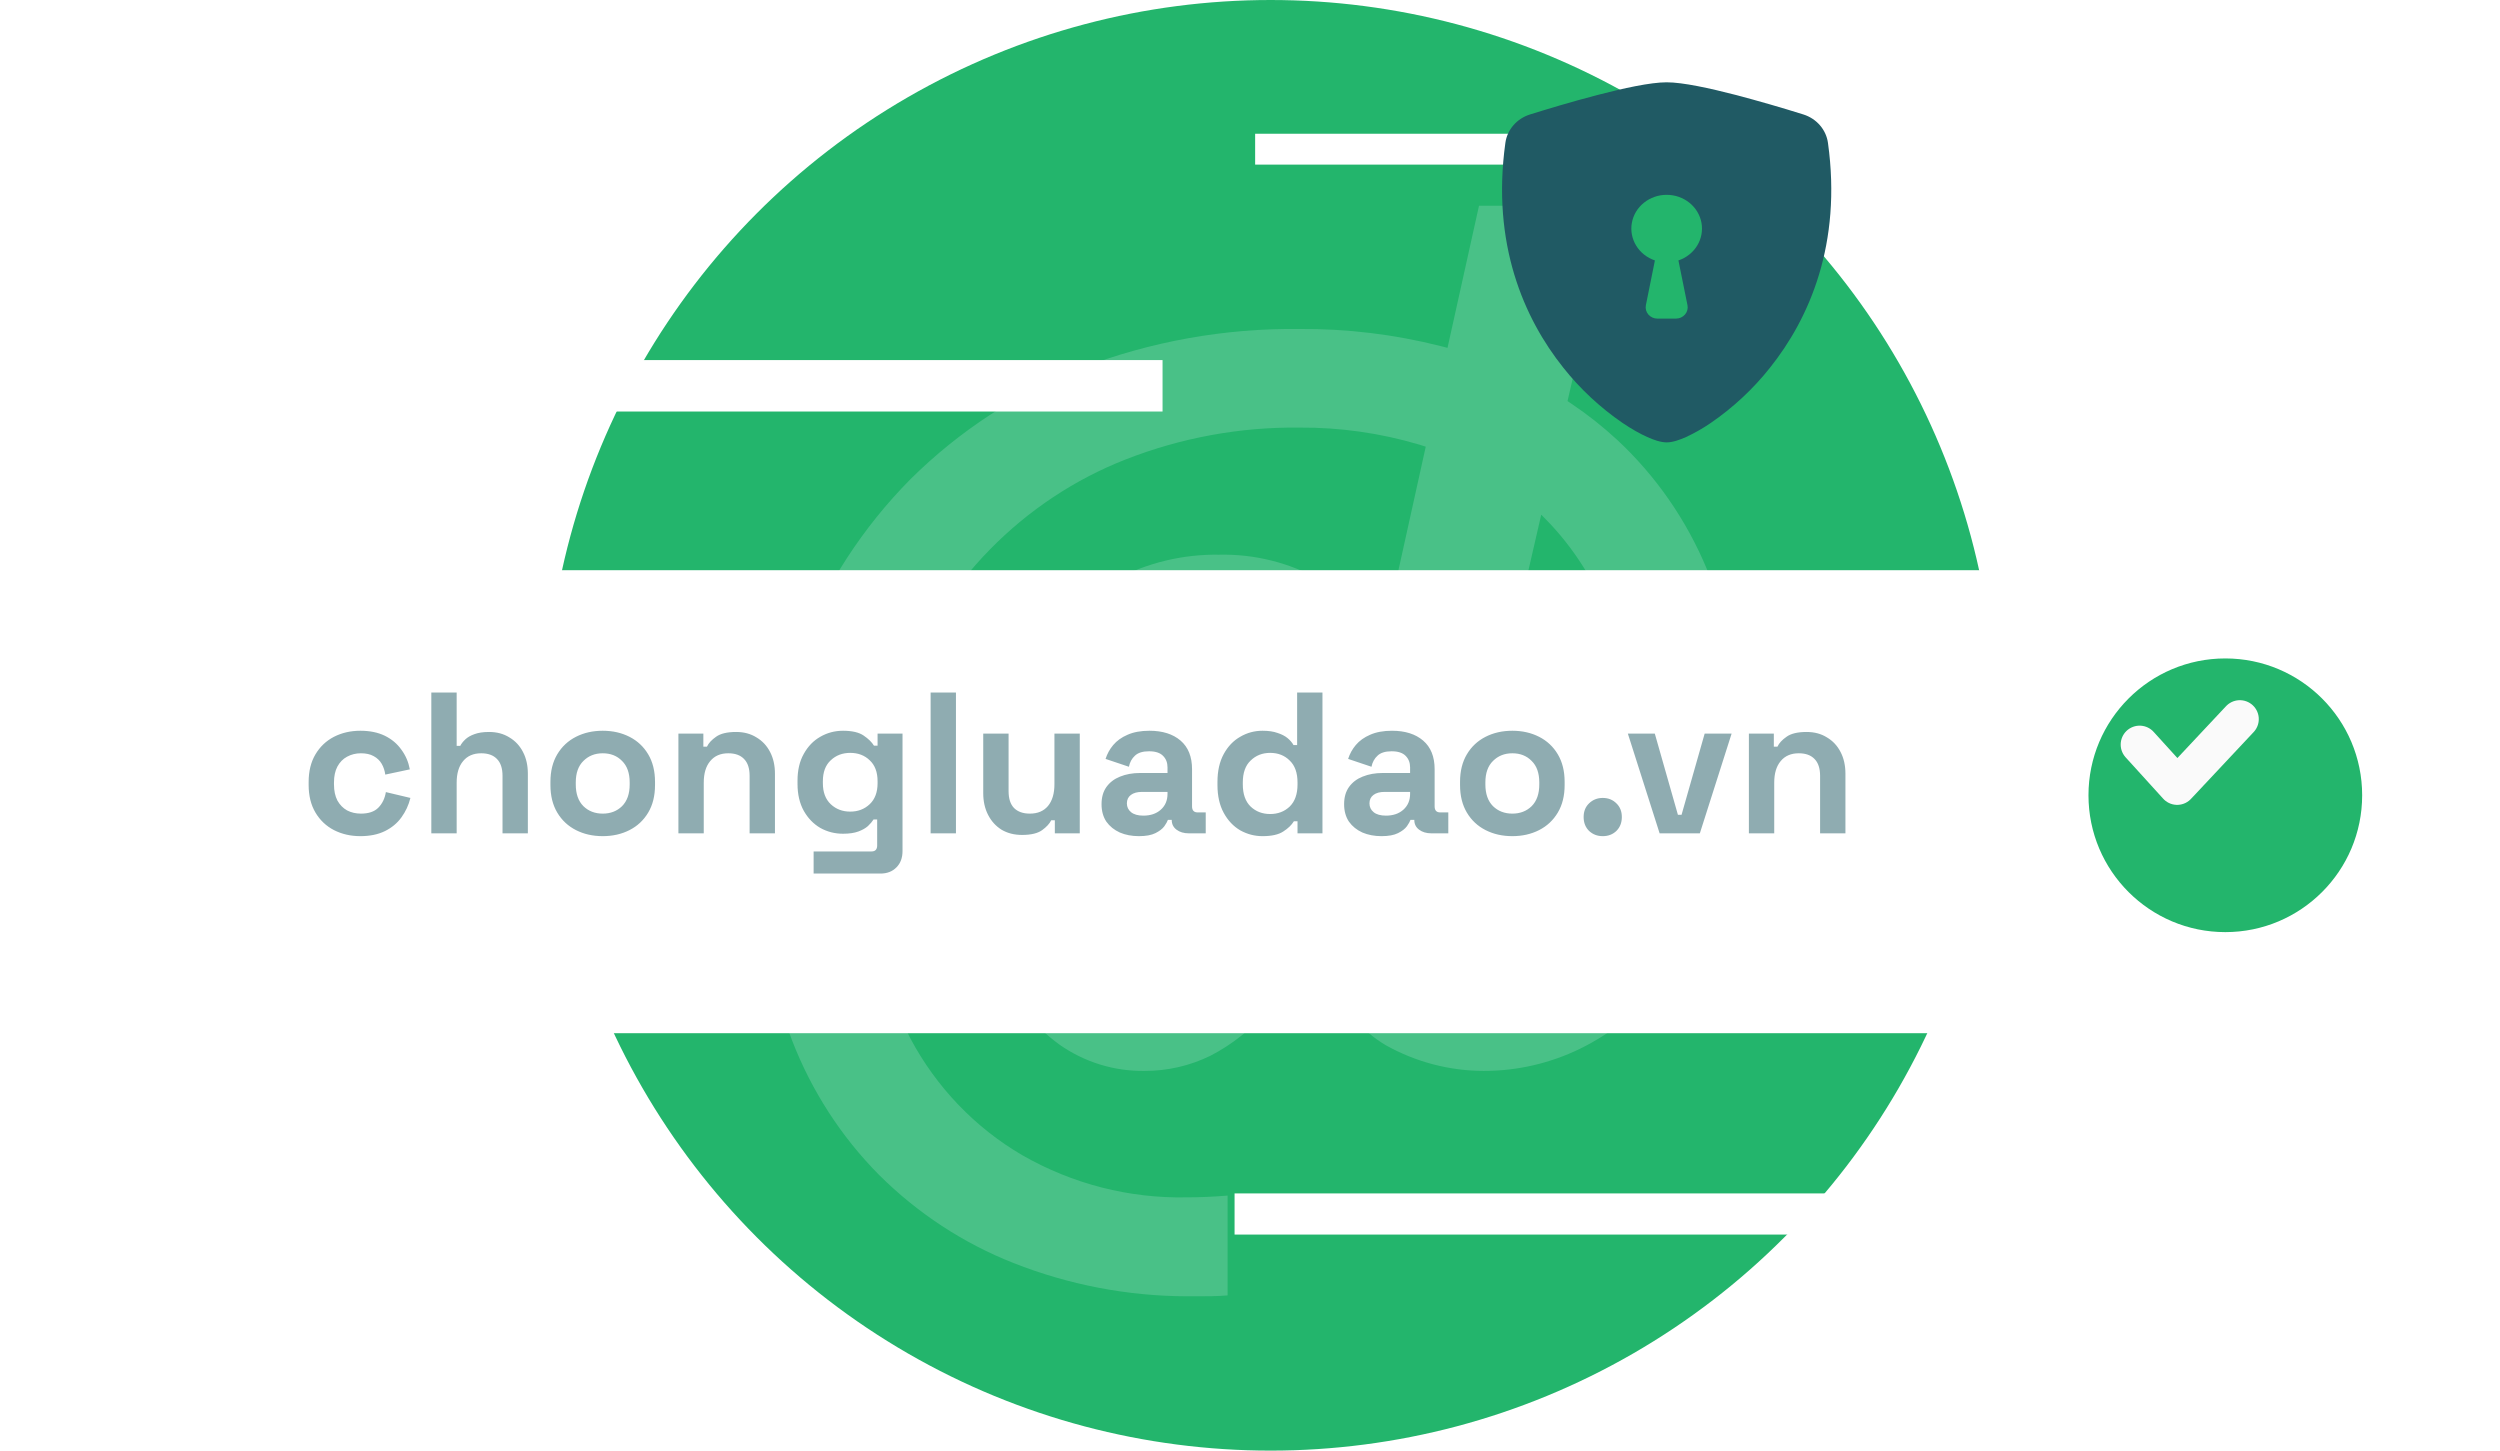 <svg width="243" height="141" viewBox="0 0 243 141" fill="none" xmlns="http://www.w3.org/2000/svg">
<circle cx="123.5" cy="70.5" r="70.5" fill="#23B56C"/>
<path opacity="0.2" d="M165.913 55.33C163.924 50.539 160.945 46.246 157.182 42.748C155.798 41.47 154.321 40.302 152.764 39.255L152.364 38.986L156.74 20H143.759L140.698 33.811L140.025 33.638C135.531 32.499 130.915 31.941 126.286 31.978C119.045 31.895 111.851 33.185 105.068 35.784C98.893 38.19 93.26 41.858 88.51 46.565C83.852 51.263 80.198 56.902 77.78 63.124C75.205 69.838 73.922 76.999 74.004 84.212C73.936 89.987 74.946 95.721 76.981 101.106C78.881 106.03 81.766 110.492 85.449 114.205C89.196 117.933 93.64 120.845 98.514 122.766C103.886 124.885 109.59 125.981 115.346 126H116.261C117.313 126 118.291 126 119.322 125.914V116.211C117.881 116.329 116.597 116.383 115.346 116.383C109.759 116.496 104.243 115.082 99.366 112.286C94.782 109.611 91.016 105.68 88.489 100.934C85.822 95.791 84.479 90.036 84.586 84.212C84.526 78.319 85.55 72.467 87.605 66.963C89.514 61.881 92.445 57.267 96.208 53.423C99.97 49.578 104.48 46.587 109.444 44.646C114.82 42.544 120.533 41.498 126.286 41.562C130.24 41.533 134.176 42.093 137.973 43.222L138.583 43.417L134.376 62.445L133.492 61.195C132.122 59.215 130.349 57.563 128.295 56.354C125.297 54.682 121.925 53.842 118.512 53.917C114.986 53.857 111.501 54.698 108.371 56.365C105.436 57.989 102.88 60.247 100.881 62.984C98.806 65.806 97.241 68.986 96.263 72.375C95.242 75.833 94.766 79.436 94.853 83.048C94.825 86.904 95.607 90.721 97.147 94.239C98.421 97.169 100.441 99.694 102.996 101.548C105.43 103.25 108.318 104.138 111.264 104.093C113.469 104.099 115.648 103.598 117.639 102.627C119.792 101.519 121.709 99.983 123.277 98.109C124.657 96.475 125.859 94.693 126.865 92.794C127.075 92.406 127.296 91.996 127.506 91.587L118.27 85.118L108.35 92.018L111.674 80.159L102.207 72.612L114.188 72.202L118.26 60.645L122.394 72.342L134.376 72.752L124.908 80.299L127.895 90.94C127.895 90.94 127.895 91.048 127.895 91.112C128.369 92.568 128.947 94.099 129.368 95.36C130.436 97.974 132.304 100.161 134.691 101.592C137.617 103.23 140.898 104.09 144.232 104.093C147.467 104.095 150.662 103.358 153.584 101.937C156.629 100.439 159.328 98.297 161.506 95.651C163.946 92.666 165.807 89.23 166.986 85.528C168.38 81.162 169.059 76.59 168.995 71.997C169.078 66.285 168.029 60.615 165.913 55.33ZM157.434 81.981C156.914 84.394 156.041 86.712 154.847 88.859C153.947 90.5 152.708 91.921 151.217 93.02C150.023 93.88 148.606 94.357 147.146 94.39C143.696 94.39 142.423 92.428 141.971 90.778C141.397 88.159 141.495 85.433 142.255 82.865L149.808 50.025L150.681 50.92C152.06 52.397 153.277 54.024 154.31 55.772C157.142 60.767 158.563 66.47 158.413 72.245C158.463 75.519 158.134 78.787 157.434 81.981Z" fill="#E5F3F5"/>
<g filter="url(#filter0_d_31_197)">
<rect x="5" y="52" width="234" height="45" rx="22.5" fill="white"/>
</g>
<g filter="url(#filter1_d_31_197)">
<circle cx="212.301" cy="73.301" r="13.301" fill="#23B56C"/>
</g>
<path d="M207.97 72.373L211.621 76.394L217.714 69.898" stroke="#FAFAFA" stroke-width="3.679" stroke-linecap="round" stroke-linejoin="round"/>
<path opacity="0.5" d="M35.024 81.274C34.086 81.274 33.232 81.078 32.463 80.687C31.707 80.296 31.108 79.729 30.665 78.986C30.222 78.243 30 77.344 30 76.288V76.015C30 74.959 30.222 74.06 30.665 73.317C31.108 72.574 31.707 72.007 32.463 71.616C33.232 71.225 34.086 71.029 35.024 71.029C35.95 71.029 36.745 71.192 37.41 71.518C38.074 71.844 38.608 72.294 39.013 72.867C39.43 73.428 39.703 74.066 39.834 74.783L37.449 75.291C37.396 74.9 37.279 74.549 37.097 74.236C36.914 73.923 36.654 73.675 36.315 73.493C35.989 73.31 35.578 73.219 35.083 73.219C34.588 73.219 34.138 73.33 33.734 73.552C33.343 73.76 33.03 74.079 32.796 74.509C32.574 74.927 32.463 75.441 32.463 76.054V76.249C32.463 76.862 32.574 77.383 32.796 77.813C33.03 78.23 33.343 78.55 33.734 78.771C34.138 78.98 34.588 79.084 35.083 79.084C35.826 79.084 36.386 78.895 36.764 78.517C37.155 78.126 37.403 77.618 37.507 76.992L39.892 77.559C39.723 78.25 39.43 78.882 39.013 79.456C38.608 80.016 38.074 80.459 37.41 80.785C36.745 81.111 35.95 81.274 35.024 81.274ZM41.924 81V67.315H44.388V72.496H44.739C44.844 72.287 45.007 72.079 45.228 71.87C45.45 71.662 45.743 71.492 46.108 71.362C46.486 71.219 46.962 71.147 47.535 71.147C48.291 71.147 48.949 71.323 49.51 71.675C50.083 72.013 50.526 72.489 50.839 73.102C51.152 73.701 51.308 74.405 51.308 75.213V81H48.845V75.409C48.845 74.679 48.663 74.131 48.298 73.766C47.946 73.402 47.437 73.219 46.773 73.219C46.017 73.219 45.43 73.473 45.013 73.981C44.596 74.477 44.388 75.174 44.388 76.073V81H41.924ZM58.585 81.274C57.621 81.274 56.754 81.078 55.985 80.687C55.216 80.296 54.61 79.729 54.167 78.986C53.724 78.243 53.502 77.351 53.502 76.308V75.995C53.502 74.953 53.724 74.06 54.167 73.317C54.61 72.574 55.216 72.007 55.985 71.616C56.754 71.225 57.621 71.029 58.585 71.029C59.55 71.029 60.416 71.225 61.185 71.616C61.954 72.007 62.56 72.574 63.003 73.317C63.447 74.06 63.668 74.953 63.668 75.995V76.308C63.668 77.351 63.447 78.243 63.003 78.986C62.56 79.729 61.954 80.296 61.185 80.687C60.416 81.078 59.55 81.274 58.585 81.274ZM58.585 79.084C59.341 79.084 59.967 78.843 60.462 78.361C60.957 77.865 61.205 77.162 61.205 76.249V76.054C61.205 75.141 60.957 74.444 60.462 73.962C59.98 73.467 59.354 73.219 58.585 73.219C57.829 73.219 57.203 73.467 56.708 73.962C56.213 74.444 55.965 75.141 55.965 76.054V76.249C55.965 77.162 56.213 77.865 56.708 78.361C57.203 78.843 57.829 79.084 58.585 79.084ZM65.942 81V71.303H68.366V72.574H68.718C68.874 72.235 69.168 71.916 69.598 71.616C70.028 71.303 70.679 71.147 71.553 71.147C72.309 71.147 72.967 71.323 73.527 71.675C74.101 72.013 74.544 72.489 74.857 73.102C75.169 73.701 75.326 74.405 75.326 75.213V81H72.862V75.409C72.862 74.679 72.68 74.131 72.315 73.766C71.963 73.402 71.455 73.219 70.79 73.219C70.034 73.219 69.448 73.473 69.031 73.981C68.614 74.477 68.405 75.174 68.405 76.073V81H65.942ZM77.519 76.191V75.878C77.519 74.861 77.722 73.995 78.126 73.278C78.53 72.548 79.064 71.994 79.729 71.616C80.406 71.225 81.143 71.029 81.938 71.029C82.824 71.029 83.495 71.186 83.951 71.499C84.408 71.811 84.74 72.137 84.948 72.476H85.3V71.303H87.725V82.72C87.725 83.385 87.529 83.913 87.138 84.304C86.747 84.708 86.226 84.91 85.574 84.91H79.084V82.76H84.714C85.079 82.76 85.261 82.564 85.261 82.173V79.651H84.909C84.779 79.86 84.597 80.075 84.362 80.296C84.127 80.505 83.815 80.681 83.424 80.824C83.033 80.967 82.537 81.039 81.938 81.039C81.143 81.039 80.406 80.85 79.729 80.472C79.064 80.081 78.53 79.527 78.126 78.81C77.722 78.081 77.519 77.207 77.519 76.191ZM82.642 78.889C83.397 78.889 84.03 78.647 84.538 78.165C85.046 77.683 85.3 77.005 85.3 76.132V75.937C85.3 75.05 85.046 74.373 84.538 73.903C84.043 73.421 83.411 73.18 82.642 73.18C81.886 73.18 81.254 73.421 80.745 73.903C80.237 74.373 79.983 75.05 79.983 75.937V76.132C79.983 77.005 80.237 77.683 80.745 78.165C81.254 78.647 81.886 78.889 82.642 78.889ZM90.456 81V67.315H92.919V81H90.456ZM99.344 81.156C98.588 81.156 97.923 80.987 97.35 80.648C96.789 80.296 96.352 79.814 96.04 79.201C95.727 78.589 95.57 77.885 95.57 77.09V71.303H98.034V76.894C98.034 77.624 98.21 78.172 98.562 78.537C98.927 78.902 99.441 79.084 100.106 79.084C100.862 79.084 101.448 78.837 101.866 78.341C102.283 77.833 102.491 77.129 102.491 76.23V71.303H104.954V81H102.53V79.729H102.178C102.022 80.055 101.729 80.374 101.299 80.687C100.868 81 100.217 81.156 99.344 81.156ZM110.706 81.274C110.015 81.274 109.396 81.156 108.849 80.922C108.302 80.674 107.865 80.322 107.539 79.866C107.226 79.397 107.07 78.83 107.07 78.165C107.07 77.501 107.226 76.947 107.539 76.504C107.865 76.047 108.308 75.709 108.869 75.487C109.442 75.252 110.094 75.135 110.824 75.135H113.482V74.588C113.482 74.131 113.339 73.76 113.052 73.473C112.766 73.174 112.309 73.024 111.684 73.024C111.071 73.024 110.615 73.167 110.315 73.454C110.015 73.727 109.82 74.086 109.729 74.529L107.461 73.766C107.617 73.271 107.865 72.822 108.204 72.418C108.556 72.001 109.018 71.668 109.592 71.421C110.178 71.16 110.889 71.029 111.723 71.029C113 71.029 114.01 71.349 114.753 71.987C115.496 72.626 115.867 73.551 115.867 74.764V78.38C115.867 78.771 116.05 78.967 116.415 78.967H117.197V81H115.555C115.072 81 114.675 80.883 114.362 80.648C114.049 80.413 113.893 80.101 113.893 79.71V79.69H113.521C113.469 79.847 113.352 80.055 113.17 80.316C112.987 80.563 112.7 80.785 112.309 80.98C111.918 81.176 111.384 81.274 110.706 81.274ZM111.136 79.28C111.827 79.28 112.388 79.091 112.818 78.713C113.261 78.322 113.482 77.807 113.482 77.168V76.973H110.999C110.543 76.973 110.185 77.07 109.924 77.266C109.664 77.461 109.533 77.735 109.533 78.087C109.533 78.439 109.67 78.726 109.944 78.947C110.217 79.169 110.615 79.28 111.136 79.28ZM122.717 81.274C121.948 81.274 121.225 81.085 120.547 80.707C119.882 80.316 119.348 79.749 118.944 79.006C118.54 78.263 118.338 77.364 118.338 76.308V75.995C118.338 74.939 118.54 74.04 118.944 73.297C119.348 72.554 119.882 71.994 120.547 71.616C121.212 71.225 121.935 71.029 122.717 71.029C123.303 71.029 123.792 71.101 124.183 71.245C124.587 71.375 124.913 71.544 125.161 71.753C125.408 71.961 125.597 72.183 125.728 72.418H126.08V67.315H128.543V81H126.119V79.827H125.767C125.545 80.192 125.2 80.524 124.731 80.824C124.274 81.124 123.603 81.274 122.717 81.274ZM123.46 79.123C124.216 79.123 124.848 78.882 125.356 78.4C125.865 77.905 126.119 77.188 126.119 76.249V76.054C126.119 75.115 125.865 74.405 125.356 73.923C124.861 73.428 124.229 73.18 123.46 73.18C122.704 73.18 122.072 73.428 121.564 73.923C121.055 74.405 120.801 75.115 120.801 76.054V76.249C120.801 77.188 121.055 77.905 121.564 78.4C122.072 78.882 122.704 79.123 123.46 79.123ZM134.285 81.274C133.594 81.274 132.975 81.156 132.427 80.922C131.88 80.674 131.443 80.322 131.118 79.866C130.805 79.397 130.648 78.83 130.648 78.165C130.648 77.501 130.805 76.947 131.118 76.504C131.443 76.047 131.886 75.709 132.447 75.487C133.02 75.252 133.672 75.135 134.402 75.135H137.061V74.588C137.061 74.131 136.917 73.76 136.631 73.473C136.344 73.174 135.888 73.024 135.262 73.024C134.65 73.024 134.193 73.167 133.894 73.454C133.594 73.727 133.398 74.086 133.307 74.529L131.039 73.766C131.196 73.271 131.443 72.822 131.782 72.418C132.134 72.001 132.597 71.668 133.17 71.421C133.757 71.16 134.467 71.029 135.301 71.029C136.578 71.029 137.589 71.349 138.331 71.987C139.074 72.626 139.446 73.551 139.446 74.764V78.38C139.446 78.771 139.628 78.967 139.993 78.967H140.775V81H139.133C138.651 81 138.253 80.883 137.94 80.648C137.628 80.413 137.471 80.101 137.471 79.71V79.69H137.1C137.048 79.847 136.93 80.055 136.748 80.316C136.565 80.563 136.279 80.785 135.888 80.98C135.497 81.176 134.962 81.274 134.285 81.274ZM134.715 79.28C135.405 79.28 135.966 79.091 136.396 78.713C136.839 78.322 137.061 77.807 137.061 77.168V76.973H134.578C134.122 76.973 133.763 77.07 133.503 77.266C133.242 77.461 133.112 77.735 133.112 78.087C133.112 78.439 133.248 78.726 133.522 78.947C133.796 79.169 134.193 79.28 134.715 79.28ZM146.999 81.274C146.035 81.274 145.168 81.078 144.399 80.687C143.63 80.296 143.024 79.729 142.581 78.986C142.138 78.243 141.916 77.351 141.916 76.308V75.995C141.916 74.953 142.138 74.06 142.581 73.317C143.024 72.574 143.63 72.007 144.399 71.616C145.168 71.225 146.035 71.029 146.999 71.029C147.964 71.029 148.83 71.225 149.599 71.616C150.368 72.007 150.974 72.574 151.417 73.317C151.861 74.06 152.082 74.953 152.082 75.995V76.308C152.082 77.351 151.861 78.243 151.417 78.986C150.974 79.729 150.368 80.296 149.599 80.687C148.83 81.078 147.964 81.274 146.999 81.274ZM146.999 79.084C147.755 79.084 148.381 78.843 148.876 78.361C149.371 77.865 149.619 77.162 149.619 76.249V76.054C149.619 75.141 149.371 74.444 148.876 73.962C148.394 73.467 147.768 73.219 146.999 73.219C146.243 73.219 145.618 73.467 145.122 73.962C144.627 74.444 144.379 75.141 144.379 76.054V76.249C144.379 77.162 144.627 77.865 145.122 78.361C145.618 78.843 146.243 79.084 146.999 79.084ZM155.786 81.274C155.264 81.274 154.821 81.104 154.456 80.765C154.104 80.413 153.929 79.964 153.929 79.416C153.929 78.869 154.104 78.426 154.456 78.087C154.821 77.735 155.264 77.559 155.786 77.559C156.32 77.559 156.763 77.735 157.115 78.087C157.467 78.426 157.643 78.869 157.643 79.416C157.643 79.964 157.467 80.413 157.115 80.765C156.763 81.104 156.32 81.274 155.786 81.274ZM161.315 81L158.226 71.303H160.846L163.094 79.201H163.446L165.694 71.303H168.314L165.225 81H161.315ZM169.992 81V71.303H172.416V72.574H172.768C172.925 72.235 173.218 71.916 173.648 71.616C174.078 71.303 174.73 71.147 175.603 71.147C176.359 71.147 177.017 71.323 177.577 71.675C178.151 72.013 178.594 72.489 178.907 73.102C179.22 73.701 179.376 74.405 179.376 75.213V81H176.913V75.409C176.913 74.679 176.73 74.131 176.365 73.766C176.013 73.402 175.505 73.219 174.84 73.219C174.085 73.219 173.498 73.473 173.081 73.981C172.664 74.477 172.455 75.174 172.455 76.073V81H169.992Z" fill="#205A64"/>
<rect x="16" y="35" width="97" height="5" fill="white"/>
<rect x="122" y="13" width="97" height="3" fill="white"/>
<g filter="url(#filter2_d_31_197)">
<rect x="120" y="112" width="97" height="4" fill="white"/>
</g>
<path fill-rule="evenodd" clip-rule="evenodd" d="M162 8C160.423 8 157.787 8.58 155.307 9.225C152.77 9.881 150.213 10.658 148.709 11.128C148.08 11.327 147.522 11.691 147.1 12.18C146.678 12.668 146.408 13.26 146.322 13.889C144.96 23.682 148.121 30.94 151.957 35.742C153.583 37.796 155.522 39.605 157.71 41.108C158.592 41.705 159.41 42.162 160.105 42.475C160.745 42.764 161.433 43 162 43C162.567 43 163.253 42.764 163.895 42.475C164.733 42.085 165.534 41.628 166.29 41.108C168.478 39.605 170.417 37.796 172.043 35.742C175.879 30.94 179.04 23.682 177.678 13.889C177.592 13.26 177.322 12.667 176.9 12.179C176.478 11.69 175.92 11.325 175.291 11.126C173.108 10.441 170.908 9.806 168.693 9.223C166.213 8.582 163.577 8 162 8ZM162 18.938C162.81 18.936 163.594 19.209 164.213 19.709C164.833 20.207 165.247 20.9 165.384 21.664C165.521 22.428 165.371 23.213 164.961 23.881C164.551 24.549 163.907 25.057 163.143 25.314L164.023 29.667C164.055 29.826 164.05 29.989 164.008 30.145C163.967 30.301 163.89 30.447 163.782 30.571C163.675 30.695 163.54 30.796 163.388 30.864C163.236 30.933 163.069 30.969 162.901 30.969H161.099C160.931 30.968 160.765 30.933 160.613 30.864C160.461 30.795 160.326 30.695 160.219 30.57C160.112 30.446 160.035 30.3 159.994 30.144C159.952 29.988 159.947 29.825 159.979 29.667L160.857 25.314C160.093 25.057 159.449 24.549 159.039 23.881C158.629 23.213 158.479 22.428 158.616 21.664C158.753 20.9 159.167 20.207 159.787 19.709C160.406 19.209 161.19 18.936 162 18.938Z" fill="#205A64"/>
<defs>
<filter id="filter0_d_31_197" x="1.575" y="52" width="240.85" height="51.85" filterUnits="userSpaceOnUse" color-interpolation-filters="sRGB">
<feFlood flood-opacity="0" result="BackgroundImageFix"/>
<feColorMatrix in="SourceAlpha" type="matrix" values="0 0 0 0 0 0 0 0 0 0 0 0 0 0 0 0 0 0 127 0" result="hardAlpha"/>
<feOffset dy="3.425"/>
<feGaussianBlur stdDeviation="1.712"/>
<feComposite in2="hardAlpha" operator="out"/>
<feColorMatrix type="matrix" values="0 0 0 0 0 0 0 0 0 0 0 0 0 0 0 0 0 0 0.25 0"/>
<feBlend mode="normal" in2="BackgroundImageFix" result="effect1_dropShadow_31_197"/>
<feBlend mode="normal" in="SourceGraphic" in2="effect1_dropShadow_31_197" result="shape"/>
</filter>
<filter id="filter1_d_31_197" x="199" y="60" width="34.601" height="34.602" filterUnits="userSpaceOnUse" color-interpolation-filters="sRGB">
<feFlood flood-opacity="0" result="BackgroundImageFix"/>
<feColorMatrix in="SourceAlpha" type="matrix" values="0 0 0 0 0 0 0 0 0 0 0 0 0 0 0 0 0 0 127 0" result="hardAlpha"/>
<feOffset dx="4" dy="4"/>
<feGaussianBlur stdDeviation="2"/>
<feComposite in2="hardAlpha" operator="out"/>
<feColorMatrix type="matrix" values="0 0 0 0 0.137 0 0 0 0 0.71 0 0 0 0 0.424 0 0 0 0.5 0"/>
<feBlend mode="normal" in2="BackgroundImageFix" result="effect1_dropShadow_31_197"/>
<feBlend mode="normal" in="SourceGraphic" in2="effect1_dropShadow_31_197" result="shape"/>
</filter>
<filter id="filter2_d_31_197" x="116" y="112" width="105" height="12" filterUnits="userSpaceOnUse" color-interpolation-filters="sRGB">
<feFlood flood-opacity="0" result="BackgroundImageFix"/>
<feColorMatrix in="SourceAlpha" type="matrix" values="0 0 0 0 0 0 0 0 0 0 0 0 0 0 0 0 0 0 127 0" result="hardAlpha"/>
<feOffset dy="4"/>
<feGaussianBlur stdDeviation="2"/>
<feComposite in2="hardAlpha" operator="out"/>
<feColorMatrix type="matrix" values="0 0 0 0 0 0 0 0 0 0 0 0 0 0 0 0 0 0 0.25 0"/>
<feBlend mode="normal" in2="BackgroundImageFix" result="effect1_dropShadow_31_197"/>
<feBlend mode="normal" in="SourceGraphic" in2="effect1_dropShadow_31_197" result="shape"/>
</filter>
</defs>
</svg>

